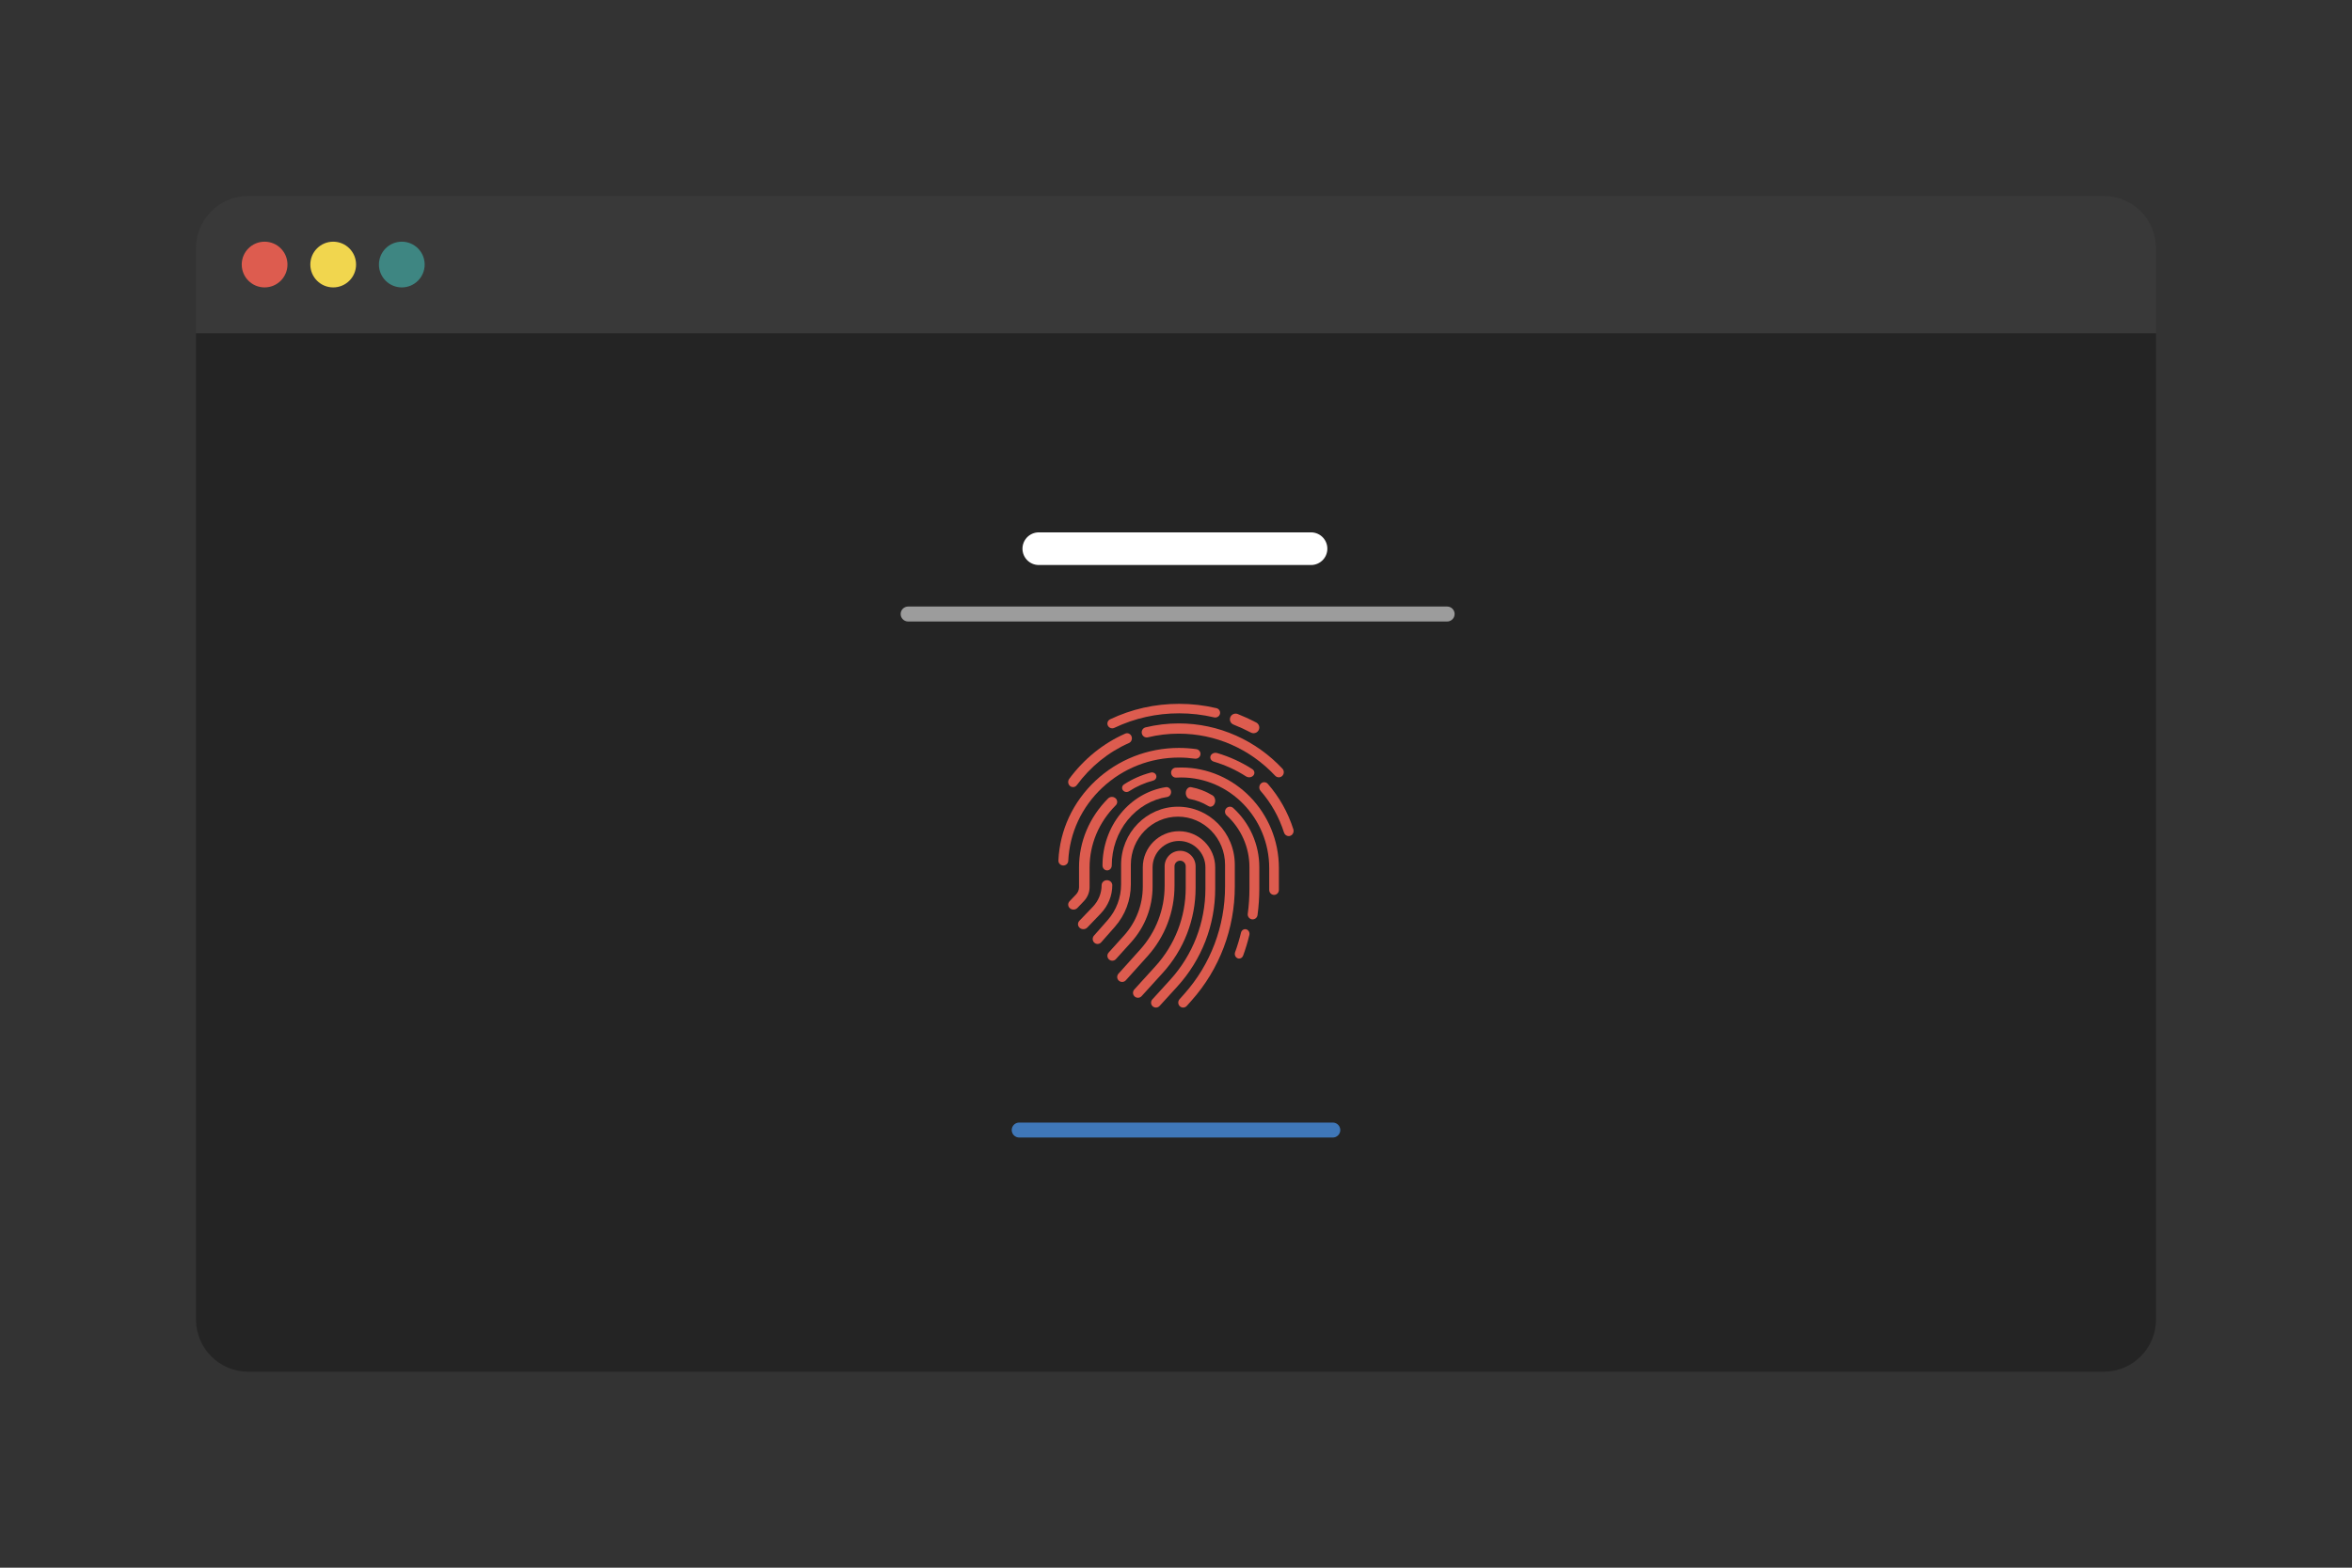 <svg width="360" height="240" viewBox="0 0 360 240" fill="none" xmlns="http://www.w3.org/2000/svg">
<rect x="0" y="0" width="360" height="240" fill="#333333" stroke="none"/>
<path d="M30 51H330V202C330 206.418 326.418 210 322 210H38C33.582 210 30 206.418 30 202V51Z" fill="#242424"/>
<path d="M30 51H330V38C330 33.582 326.418 30 322 30H38C33.582 30 30 33.582 30 38V51Z" fill="#393939"/>
<circle cx="3.5" cy="3.5" r="3.5" transform="matrix(1 0 0 -1 37 44)" fill="#DD5C4F"/>
<circle cx="3.5" cy="3.5" r="3.5" transform="matrix(1 0 0 -1 47.5 44)" fill="#F1D64E"/>
<circle cx="3.5" cy="3.5" r="3.5" transform="matrix(1 0 0 -1 58 44)" fill="#3E8682"/>
<path d="M183 135.937V132.621C183 131.314 181.937 130.25 180.63 130.25C179.324 130.25 178.261 131.314 178.261 132.621V135.615C178.261 139.223 176.932 142.686 174.52 145.368L171.194 149.066C170.915 149.376 170.94 149.855 171.25 150.134C171.561 150.414 172.039 150.389 172.319 150.078L175.644 146.381C178.307 143.42 179.773 139.597 179.773 135.615V132.621C179.773 132.148 180.158 131.763 180.63 131.763C181.103 131.763 181.487 132.148 181.487 132.621V135.937C181.487 140.377 179.844 144.631 176.859 147.916L173.617 151.484C173.336 151.793 173.359 152.272 173.668 152.553C173.813 152.685 173.995 152.75 174.176 152.75C174.382 152.75 174.587 152.667 174.736 152.502L177.978 148.934C181.216 145.37 183 140.754 183 135.937Z" fill="#DD5C4F"/>
<path d="M186 132.78C186 129.731 183.514 127.25 180.458 127.25C177.403 127.25 174.917 129.731 174.917 132.78V135.736C174.917 138.509 173.893 141.172 172.033 143.234L169.692 145.829C169.416 146.136 169.441 146.609 169.748 146.885C170.055 147.161 170.529 147.136 170.806 146.829L173.147 144.234C175.254 141.897 176.415 138.879 176.415 135.736V132.78C176.415 130.555 178.229 128.744 180.459 128.744C182.688 128.744 184.502 130.555 184.502 132.78V136.054C184.502 141.233 182.58 146.195 179.088 150.027L176.38 153C176.102 153.305 176.124 153.778 176.43 154.056C176.574 154.186 176.754 154.25 176.934 154.25C177.137 154.25 177.34 154.168 177.488 154.005L180.197 151.033C183.939 146.925 186 141.605 186 136.054V132.78Z" fill="#DD5C4F"/>
<path d="M189 132.382C189 127.484 185.096 123.5 180.298 123.5C175.5 123.5 171.596 127.484 171.596 132.382V135.393C171.596 137.415 170.866 139.357 169.541 140.86L167.441 143.241C167.166 143.553 167.191 144.034 167.497 144.316C167.803 144.597 168.275 144.572 168.55 144.259L170.65 141.878C172.222 140.095 173.088 137.792 173.088 135.393V132.382C173.088 128.324 176.322 125.023 180.298 125.023C184.274 125.023 187.508 128.324 187.508 132.382V135.717C187.508 141.803 185.299 147.635 181.288 152.138L180.542 152.977C180.264 153.288 180.287 153.769 180.592 154.052C180.735 154.185 180.914 154.25 181.093 154.25C181.296 154.25 181.498 154.166 181.645 154.001L182.392 153.163C186.653 148.378 189 142.183 189 135.717V132.382H189Z" fill="#DD5C4F"/>
<path d="M168.75 132.49C168.75 132.91 169.068 133.25 169.459 133.25C169.851 133.25 170.169 132.91 170.169 132.49C170.169 129.932 171.036 127.46 172.611 125.531C174.172 123.62 176.313 122.37 178.641 122.012C179.029 121.952 179.298 121.567 179.243 121.152C179.187 120.736 178.827 120.448 178.44 120.508C175.776 120.918 173.327 122.346 171.543 124.531C169.742 126.737 168.75 129.564 168.75 132.49Z" fill="#DD5C4F"/>
<path d="M170.25 135.517C170.25 135.093 169.884 134.75 169.432 134.75C168.981 134.75 168.615 135.093 168.615 135.517C168.615 136.745 168.133 137.923 167.257 138.835L165.21 140.97C164.908 141.285 164.935 141.77 165.271 142.053C165.427 142.185 165.623 142.25 165.818 142.25C166.041 142.25 166.264 142.164 166.426 141.996L168.473 139.862C169.619 138.667 170.25 137.124 170.25 135.517Z" fill="#DD5C4F"/>
<path d="M190.756 142.273C190.403 142.174 190.042 142.402 189.949 142.785C189.705 143.795 189.402 144.799 189.047 145.77C188.912 146.138 189.078 146.554 189.418 146.699C189.498 146.734 189.58 146.75 189.661 146.75C189.924 146.75 190.173 146.579 190.276 146.297C190.65 145.273 190.971 144.214 191.228 143.148C191.321 142.765 191.109 142.374 190.756 142.273Z" fill="#DD5C4F"/>
<path d="M188.759 123.696C188.449 123.414 187.972 123.44 187.693 123.753C187.415 124.066 187.44 124.549 187.75 124.831C189.969 126.848 191.241 129.73 191.241 132.738V136.082C191.241 137.351 191.155 138.629 190.984 139.883C190.927 140.3 191.216 140.685 191.628 140.743C191.663 140.748 191.698 140.75 191.732 140.75C192.103 140.75 192.427 140.473 192.479 140.091C192.659 138.769 192.75 137.42 192.75 136.081V132.738C192.75 129.298 191.295 126.002 188.759 123.696Z" fill="#DD5C4F"/>
<path d="M184.973 123.411C185.072 123.472 185.177 123.5 185.281 123.5C185.549 123.5 185.807 123.308 185.93 122.98C186.101 122.525 185.948 121.981 185.59 121.764C184.555 121.138 183.455 120.716 182.321 120.509C181.927 120.438 181.564 120.784 181.507 121.282C181.451 121.781 181.724 122.243 182.116 122.315C183.107 122.496 184.068 122.865 184.973 123.411Z" fill="#DD5C4F"/>
<path d="M180.784 117.5C180.506 117.5 180.226 117.508 179.95 117.524C179.542 117.547 179.229 117.906 179.251 118.327C179.274 118.747 179.623 119.071 180.032 119.046C180.281 119.032 180.534 119.024 180.784 119.024C188.219 119.024 194.268 125.248 194.268 132.898V136.238C194.268 136.659 194.6 137 195.009 137C195.418 137 195.75 136.659 195.75 136.238V132.898C195.75 124.407 189.036 117.5 180.784 117.5Z" fill="#DD5C4F"/>
<path d="M172.43 121.25C172.563 121.25 172.699 121.213 172.817 121.136C173.947 120.399 175.187 119.849 176.505 119.5C176.866 119.405 177.076 119.053 176.974 118.714C176.873 118.376 176.497 118.179 176.136 118.274C174.673 118.661 173.296 119.272 172.041 120.09C171.734 120.291 171.657 120.688 171.872 120.976C172.004 121.155 172.215 121.25 172.43 121.25Z" fill="#DD5C4F"/>
<path d="M166.774 135.812V132.796C166.774 129.249 168.197 125.872 170.78 123.285C171.086 122.979 171.071 122.497 170.746 122.208C170.422 121.919 169.911 121.933 169.605 122.239C166.738 125.11 165.159 128.859 165.159 132.796V135.812C165.159 136.227 164.997 136.625 164.703 136.933L163.707 137.978C163.409 138.291 163.436 138.773 163.767 139.054C163.922 139.185 164.115 139.25 164.307 139.25C164.528 139.25 164.748 139.165 164.908 138.998L165.904 137.953C166.465 137.364 166.774 136.604 166.774 135.812Z" fill="#DD5C4F"/>
<path d="M197.96 126.953C197.134 124.366 195.821 122.029 194.058 120.007C193.776 119.684 193.3 119.663 192.994 119.959C192.687 120.256 192.667 120.758 192.949 121.081C194.568 122.938 195.774 125.084 196.533 127.459C196.639 127.791 196.932 128 197.246 128C197.326 128 197.407 127.987 197.487 127.958C197.881 127.819 198.093 127.368 197.96 126.953Z" fill="#DD5C4F"/>
<path d="M186.31 115.288C185.892 115.163 185.437 115.357 185.293 115.72C185.15 116.084 185.373 116.479 185.792 116.603C187.558 117.128 189.216 117.888 190.72 118.862C190.864 118.955 191.032 119 191.198 119C191.442 119 191.684 118.904 191.841 118.721C192.106 118.413 192.032 117.977 191.678 117.748C190.04 116.687 188.234 115.859 186.31 115.288Z" fill="#DD5C4F"/>
<path d="M168.722 120.589C171.898 117.614 176.063 115.975 180.452 115.975C181.267 115.975 182.086 116.033 182.887 116.146C183.3 116.204 183.683 115.924 183.742 115.521C183.802 115.118 183.516 114.744 183.103 114.685C182.23 114.562 181.338 114.5 180.452 114.5C175.672 114.5 171.135 116.284 167.677 119.524C164.23 122.754 162.214 127.089 162.001 131.729C161.982 132.136 162.305 132.481 162.721 132.499C162.733 132.5 162.744 132.5 162.755 132.5C163.157 132.5 163.491 132.191 163.509 131.795C163.705 127.535 165.556 123.556 168.722 120.589Z" fill="#DD5C4F"/>
<path d="M180.414 110.75C178.701 110.75 176.994 110.953 175.34 111.353C174.928 111.453 174.673 111.875 174.771 112.296C174.868 112.717 175.281 112.977 175.693 112.878C177.231 112.505 178.82 112.316 180.414 112.316C186.033 112.316 191.277 114.605 195.181 118.759C195.332 118.919 195.533 119 195.734 119C195.925 119 196.116 118.928 196.265 118.782C196.57 118.482 196.58 117.986 196.286 117.674C194.252 115.51 191.863 113.807 189.184 112.613C186.41 111.377 183.459 110.75 180.414 110.75Z" fill="#DD5C4F"/>
<path d="M163.782 120.334C163.917 120.446 164.076 120.5 164.235 120.5C164.454 120.5 164.67 120.397 164.815 120.201C166.911 117.358 169.671 115.128 172.796 113.752C173.171 113.587 173.349 113.13 173.194 112.732C173.038 112.334 172.607 112.144 172.232 112.31C168.874 113.788 165.909 116.184 163.656 119.238C163.406 119.577 163.462 120.068 163.782 120.334Z" fill="#DD5C4F"/>
<path d="M170.239 111.5C170.347 111.5 170.456 111.477 170.56 111.428C173.67 109.951 177.008 109.203 180.481 109.203C182.291 109.203 184.093 109.412 185.838 109.825C186.235 109.918 186.634 109.679 186.729 109.289C186.825 108.899 186.581 108.506 186.184 108.413C184.326 107.973 182.407 107.75 180.481 107.75C176.783 107.75 173.229 108.547 169.918 110.119C169.55 110.294 169.396 110.728 169.574 111.089C169.701 111.349 169.965 111.5 170.239 111.5Z" fill="#DD5C4F"/>
<path d="M188.803 110.928C189.707 111.285 190.602 111.696 191.462 112.149C191.593 112.217 191.734 112.25 191.872 112.25C192.187 112.25 192.49 112.082 192.648 111.787C192.874 111.363 192.711 110.836 192.284 110.611C191.367 110.129 190.414 109.692 189.452 109.312C189.002 109.134 188.492 109.352 188.312 109.798C188.133 110.245 188.353 110.751 188.803 110.928Z" fill="#DD5C4F"/>
<path d="M139 94H221.5" stroke="#9C9C9C" stroke-width="2.288" stroke-linecap="round"/>
<path d="M156 173H204" stroke="#3F77B8" stroke-width="2.288" stroke-linecap="round"/>
<path d="M159 84H200.667" stroke="white" stroke-width="5" stroke-linecap="round"/>
</svg>
